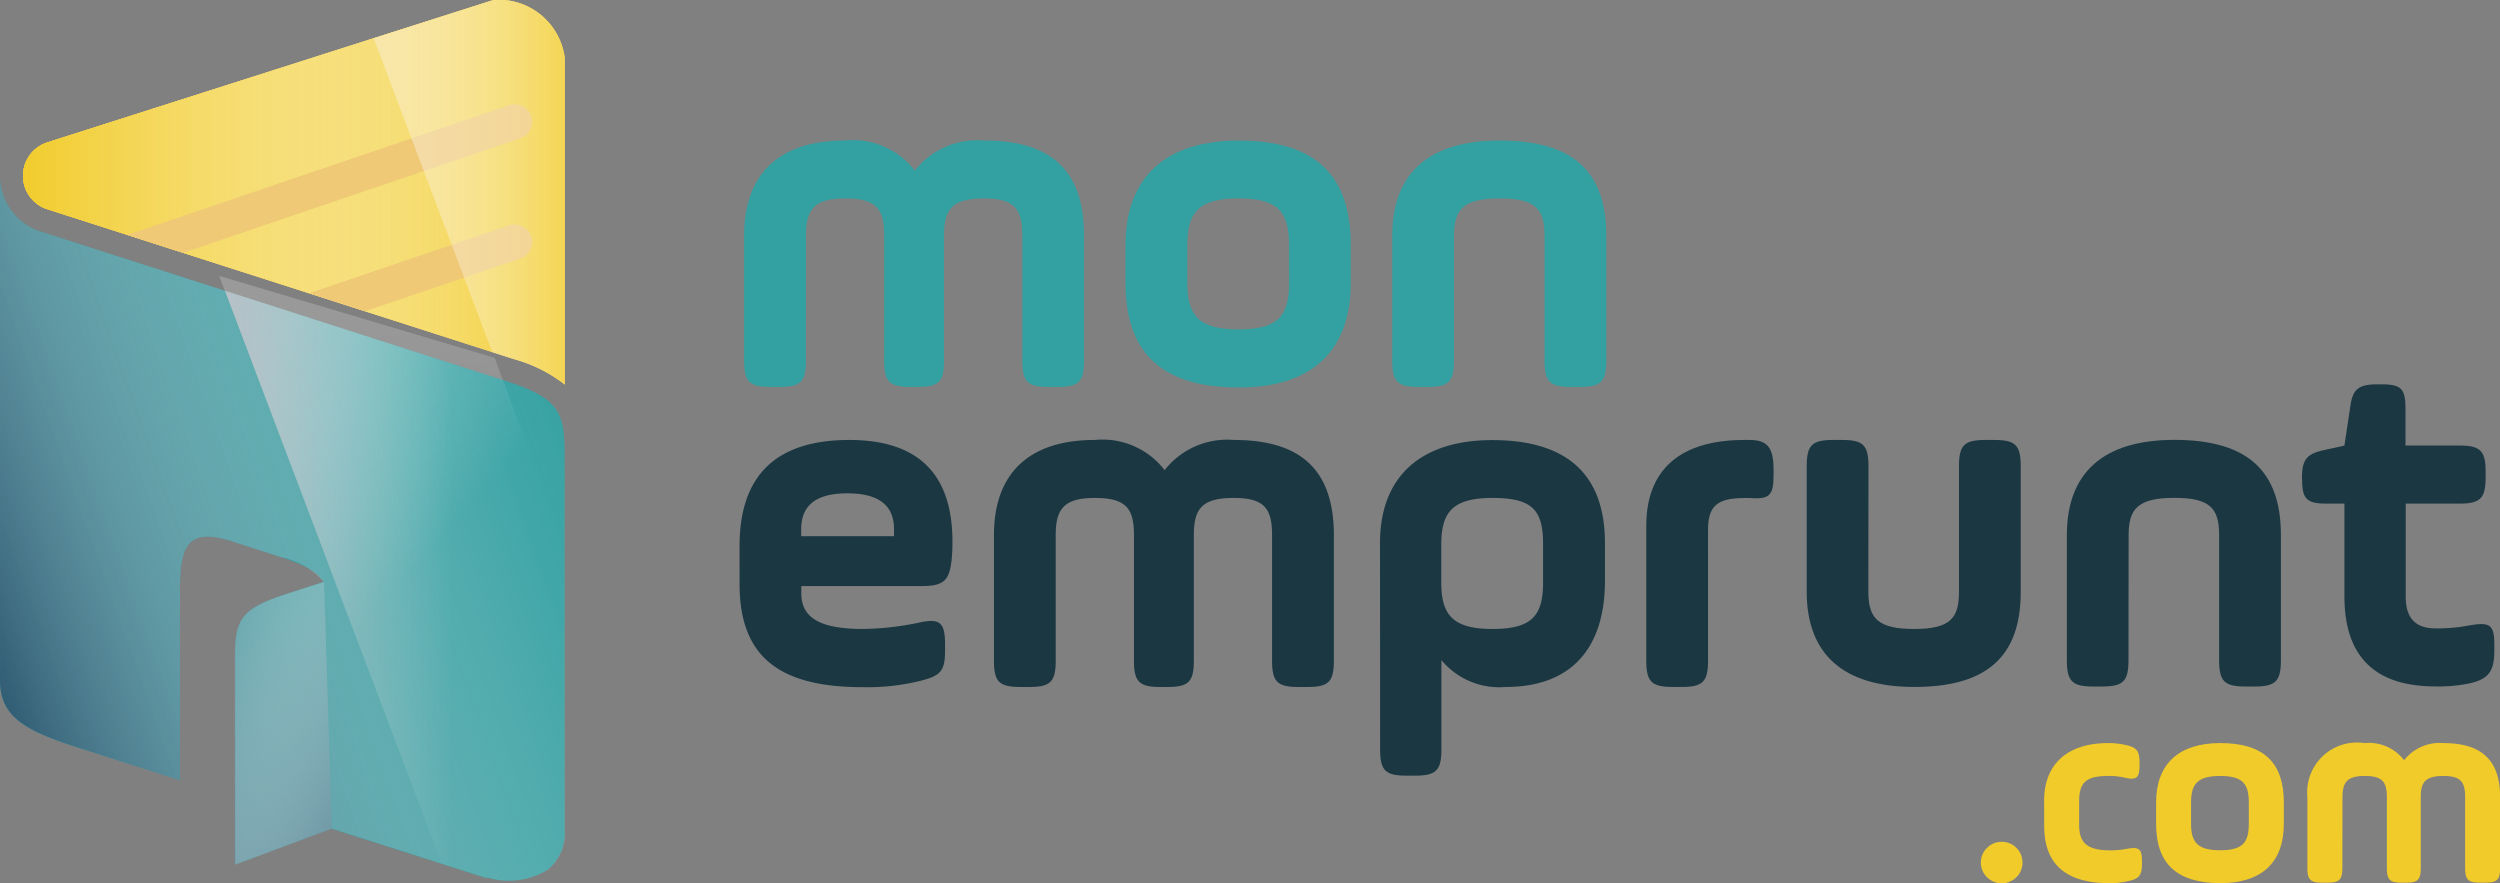 <svg xmlns="http://www.w3.org/2000/svg" xmlns:xlink="http://www.w3.org/1999/xlink" width="95.327" height="33.682" viewBox="0 0 95.327 33.682">
    <rect x="0" y="0" width="95.327" height="33.682" fill="#808080" stroke="none"/>
    <defs>
        <linearGradient id="f26enu4tmc" x1="1.004" y1=".5" x2="-.021" y2=".5" gradientUnits="objectBoundingBox">
            <stop offset="0" stop-color="#fff" stop-opacity="0"/>
            <stop offset="1" stop-color="#e6b16d"/>
        </linearGradient>
        <linearGradient id="depyy9ld4d" x1="1.004" y1=".5" x2="-.021" y2=".5" gradientUnits="objectBoundingBox">
            <stop offset="0" stop-color="#fff" stop-opacity="0"/>
            <stop offset="1" stop-color="#f1cb29"/>
        </linearGradient>
        <linearGradient id="q5nfy6gtze" x1="1.017" y1=".257" x2="-.023" y2=".719" gradientUnits="objectBoundingBox">
            <stop offset="0" stop-color="#fff" stop-opacity="0"/>
            <stop offset=".15" stop-color="#eef2f4" stop-opacity=".078"/>
            <stop offset=".41" stop-color="#c1ced5" stop-opacity=".29"/>
            <stop offset=".72" stop-color="#7894a4" stop-opacity=".639"/>
            <stop offset="1" stop-color="#2d5871"/>
        </linearGradient>
        <linearGradient id="d8jep56pfa" x1="-.816" y1=".5" x2="-8.231" y2=".5" gradientUnits="objectBoundingBox">
            <stop offset="0" stop-color="#fff" stop-opacity="0"/>
            <stop offset="1" stop-color="#cf6580"/>
        </linearGradient>
        <linearGradient id="jt7d50vb4b" x1=".777" y1="2.576" x2=".393" y2="-.301" gradientUnits="objectBoundingBox">
            <stop offset=".01" stop-color="#fff" stop-opacity="0"/>
            <stop offset=".12" stop-color="#fff" stop-opacity=".2"/>
            <stop offset=".25" stop-color="#fff" stop-opacity=".412"/>
            <stop offset=".38" stop-color="#fff" stop-opacity=".588"/>
            <stop offset=".51" stop-color="#fff" stop-opacity=".741"/>
            <stop offset=".63" stop-color="#fff" stop-opacity=".851"/>
            <stop offset=".76" stop-color="#fff" stop-opacity=".929"/>
            <stop offset=".88" stop-color="#fff" stop-opacity=".98"/>
            <stop offset="1" stop-color="#fff"/>
        </linearGradient>
        <linearGradient id="7yyefa6a0f" x1=".669" x2="-.681" xlink:href="#d8jep56pfa"/>
        <linearGradient id="ai2gl800mg" x1=".634" y1=".43" x2=".313" y2="-.079" xlink:href="#jt7d50vb4b"/>
        <linearGradient id="o4ro9v0bbh" x1="1.013" x2="-1.892" xlink:href="#f26enu4tmc"/>
        <linearGradient id="98sozfopdi" x1=".064" y1="-.052" x2="1.234" y2="1.583" gradientUnits="objectBoundingBox">
            <stop offset="0" stop-color="#fff" stop-opacity="0"/>
            <stop offset="1" stop-color="#2d5871"/>
        </linearGradient>
    </defs>
    <path data-name="Tracé 559" d="M67.312 57.1c0 .808-.2 1.007-1.007 1.007h-.342c-.808 0-1.007-.2-1.007-1.007v-4.76c0-2.354 1.331-3.63 3.847-3.63a2.977 2.977 0 0 1 2.661 1.15 3.029 3.029 0 0 1 2.642-1.15c2.606 0 3.812 1.185 3.812 3.63v4.76c0 .808-.2 1.007-1.006 1.007h-.342c-.808 0-1.007-.2-1.007-1.007v-4.76c0-1.007-.285-1.42-1.456-1.42-1.222 0-1.528.413-1.528 1.42v4.76c0 .808-.2 1.007-1.006 1.007h-.27c-.808 0-1.007-.2-1.007-1.007v-4.76c0-1.007-.285-1.42-1.491-1.42-1.167 0-1.491.413-1.491 1.42z" transform="translate(-36.582 -43.353)" style="fill:#33a0a1"/>
    <path data-name="Tracé 560" d="M95.551 54.131V52.7c0-2.571 1.509-3.989 4.313-3.989 2.929 0 4.277 1.31 4.277 3.989v1.438c0 2.587-1.473 3.989-4.277 3.989-2.929-.006-4.313-1.318-4.313-3.996zm6.236-1.436c0-1.24-.394-1.78-1.923-1.78s-1.956.539-1.956 1.78v1.438c0 1.24.431 1.778 1.959 1.778s1.923-.538 1.923-1.778z" transform="translate(-52.636 -43.351)" style="fill:#33a0a1"/>
    <path data-name="Tracé 561" d="M119.31 57.1c0 .808-.2 1.007-1.007 1.007h-.341c-.808 0-1.007-.2-1.007-1.007v-4.76c0-2.372 1.384-3.63 4.1-3.63 2.8 0 4.062 1.185 4.062 3.63v4.76c0 .808-.2 1.007-1.007 1.007h-.342c-.808 0-1.007-.2-1.007-1.007v-4.76c0-1.007-.324-1.42-1.707-1.42s-1.744.413-1.744 1.42z" transform="translate(-63.868 -43.353)" style="fill:#33a0a1"/>
    <path data-name="Tracé 562" d="M72.673 77.32c-.09.808-.324.988-1.169.988h-4.562v.27c0 .934.7 1.365 2.354 1.365a10.9 10.9 0 0 0 2.175-.251c.773-.162.953.018.953.863v.2c0 .791-.162.971-.953 1.169a8.412 8.412 0 0 1-2.193.238c-3.217 0-4.69-1.191-4.69-3.931V76.78c0-2.7 1.4-4.044 4.187-4.044q3.931 0 3.931 3.882a6.81 6.81 0 0 1-.033.702zm-5.735-.914h3.54v-.269c0-.917-.6-1.366-1.778-1.366s-1.762.449-1.762 1.366z" transform="translate(-36.388 -55.96)" style="fill:#1a3742"/>
    <path data-name="Tracé 563" d="M87.355 81.148c0 .808-.2 1.007-1.007 1.007h-.341c-.808 0-1.007-.2-1.007-1.007v-4.781c0-2.354 1.331-3.631 3.847-3.631a2.986 2.986 0 0 1 2.661 1.151 3.028 3.028 0 0 1 2.641-1.151c2.606 0 3.812 1.191 3.812 3.631v4.781c0 .808-.2 1.007-1.007 1.007h-.342c-.808 0-1.007-.2-1.007-1.007v-4.781c0-1.007-.285-1.42-1.456-1.42-1.221 0-1.527.413-1.527 1.42v4.781c0 .808-.2 1.007-1.007 1.007h-.269c-.808 0-1.007-.2-1.007-1.007v-4.781c0-1.007-.288-1.42-1.491-1.42-1.169 0-1.493.413-1.493 1.42z" transform="translate(-47.1 -55.96)" style="fill:#1a3742"/>
    <path data-name="Tracé 564" d="M115.974 76.677c0-2.678 1.707-3.931 4.277-3.931 2.859 0 4.3 1.31 4.3 3.931v1.438c0 2.589-1.31 4.044-3.774 4.044a2.861 2.861 0 0 1-2.462-1.025v3.4c0 .808-.2 1.007-1.007 1.007h-.323c-.808 0-1.007-.2-1.007-1.007zm6.218.055c0-1.277-.357-1.78-1.923-1.78-1.528 0-1.959.539-1.959 1.78v1.438c0 1.24.431 1.778 1.959 1.778s1.923-.538 1.923-1.778z" transform="translate(-63.353 -55.965)" style="fill:#1a3742"/>
    <path data-name="Tracé 565" d="M139.693 81.148c0 .808-.2 1.007-1.007 1.007h-.341c-.808 0-1.007-.2-1.007-1.007v-5.14c0-2.139 1.294-3.271 3.738-3.271h.2c.7 0 .916.306.916 1.151v.2c0 .791-.179.916-.916.863h-.2c-1.1 0-1.384.357-1.384 1.24z" transform="translate(-74.564 -55.961)" style="fill:#1a3742"/>
    <path data-name="Tracé 566" d="M152.559 78.524c0 1.007.357 1.42 1.744 1.42s1.711-.413 1.711-1.42v-4.78c0-.808.2-1.007 1.007-1.007h.342c.808 0 1.006.2 1.006 1.007v4.78c0 2.444-1.258 3.631-4.061 3.631-2.714 0-4.1-1.258-4.1-3.631v-4.78c0-.808.2-1.007 1.007-1.007h.341c.808 0 1.007.2 1.007 1.007z" transform="translate(-81.317 -55.961)" style="fill:#1a3742"/>
    <path data-name="Tracé 567" d="M173.431 81.128c0 .808-.2 1.007-1.007 1.007h-.336c-.808 0-1.007-.2-1.007-1.007v-4.766c0-2.373 1.384-3.631 4.1-3.631 2.8 0 4.062 1.191 4.062 3.631v4.766c0 .808-.2 1.007-1.007 1.007h-.342c-.808 0-1.007-.2-1.007-1.007v-4.766c0-1.007-.324-1.42-1.707-1.42s-1.744.413-1.744 1.42z" transform="translate(-92.27 -55.958)" style="fill:#1a3742"/>
    <path data-name="Tracé 568" d="M189.944 71.85c0-.713.18-.934.88-1.078l.738-.162.215-1.422c.089-.736.305-.916 1.072-.916h.107c.773 0 .935.162.935.935v1.4h2.049c.808 0 1.007.2 1.007 1.007v.2c0 .808-.2 1.007-1.007 1.007h-2.04v3.558c0 .808.378 1.2 1.132 1.2a6.479 6.479 0 0 0 1.259-.107c.808-.143.988-.055.988.736v.2c0 .808-.214 1.115-.988 1.276a5.784 5.784 0 0 1-1.259.108c-2.318 0-3.469-1.151-3.469-3.433V72.82h-.713c-.713 0-.9-.18-.9-.9z" transform="translate(-102.168 -53.618)" style="fill:#1a3742"/>
    <path data-name="Tracé 569" d="M164.416 105.206a.792.792 0 1 1 0 1.121.781.781 0 0 1 0-1.121z" transform="translate(-88.648 -72.877)" style="fill:#f1cb29"/>
    <path data-name="Tracé 570" d="M169.258 99.239c0-1.345.855-2.181 2.435-2.181a2.74 2.74 0 0 1 .663.071c.438.092.539.224.539.682v.112c0 .459-.119.55-.539.459a2.511 2.511 0 0 0-.642-.071c-.815 0-1.121.214-1.121.953v.917c0 .723.346.967 1.213.967a3.4 3.4 0 0 0 .622-.061c.448-.082.56.01.56.468v.1c0 .459-.112.58-.56.672a2.794 2.794 0 0 1-.682.071c-1.661 0-2.486-.723-2.486-2.18z" transform="translate(-91.313 -68.723)" style="fill:#f1cb29"/>
    <path data-name="Tracé 571" d="M178.241 100.134v-.815c0-1.457.855-2.263 2.446-2.263 1.661 0 2.424.745 2.424 2.263v.815c0 1.468-.834 2.263-2.424 2.263-1.662-.006-2.446-.744-2.446-2.263zm3.535-.815c0-.7-.224-1.009-1.09-1.009s-1.112.306-1.112 1.009v.815c0 .7.244 1.009 1.112 1.009s1.09-.305 1.09-1.009z" transform="translate(-96.027 -68.722)" style="fill:#f1cb29"/>
    <path data-name="Tracé 572" d="M191.711 101.8c0 .459-.112.57-.57.57h-.194c-.459 0-.57-.112-.57-.57v-2.694a1.9 1.9 0 0 1 2.181-2.058 1.69 1.69 0 0 1 1.508.653 1.717 1.717 0 0 1 1.5-.653c1.477 0 2.16.673 2.16 2.058v2.694c0 .459-.112.57-.57.57h-.193c-.459 0-.57-.112-.57-.57v-2.694c0-.57-.163-.805-.826-.805-.693 0-.866.238-.866.805v2.694c0 .459-.112.57-.57.57h-.153c-.459 0-.57-.112-.57-.57v-2.694c0-.57-.163-.805-.846-.805-.663 0-.846.238-.846.805z" transform="translate(-102.395 -68.713)" style="fill:#f1cb29"/>
    <path data-name="Tracé 573" d="M25.035 37.437 8.382 42.755l-.344.11a1.339 1.339 0 0 0-.057 2.535l17.842 5.73a5.489 5.489 0 0 1 1.938.972V39.657a2.542 2.542 0 0 0-2.726-2.22z" transform="translate(-6.224 -37.437)" style="fill:#efc975"/>
    <path data-name="Tracé 574" d="M25.035 37.437 8.382 42.755l-.344.11a1.339 1.339 0 0 0-.057 2.535l17.842 5.73a5.489 5.489 0 0 1 1.938.972V39.657a2.542 2.542 0 0 0-2.726-2.22z" transform="translate(-6.224 -37.438)" style="fill:url(#f26enu4tmc)"/>
    <path data-name="Tracé 575" d="M25.035 37.437 8.382 42.755l-.344.11a1.339 1.339 0 0 0-.057 2.535l17.842 5.73a5.489 5.489 0 0 1 1.938.972V39.657a2.542 2.542 0 0 0-2.726-2.22z" transform="translate(-6.224 -37.437)" style="fill:#f1cb29"/>
    <path data-name="Tracé 576" d="M25.035 37.437 8.382 42.755l-.344.11a1.339 1.339 0 0 0-.057 2.535l17.842 5.73a5.489 5.489 0 0 1 1.938.972V39.657a2.542 2.542 0 0 0-2.726-2.22z" transform="translate(-6.224 -37.438)" style="fill:url(#depyy9ld4d)"/>
    <path data-name="Tracé 577" d="M25.035 37.437 8.382 42.755l-.344.11a1.339 1.339 0 0 0-.057 2.535l17.842 5.73a5.489 5.489 0 0 1 1.938.972V39.657a2.542 2.542 0 0 0-2.726-2.22z" transform="translate(-6.224 -37.438)" style="fill:url(#depyy9ld4d)"/>
    <path data-name="Tracé 579" d="M24.576 59.509 7.14 53.91l-.414-.134a2.224 2.224 0 0 1-1.473-1.982V70.9c0 1.464 1.026 1.966 3.236 2.661l3.627 1.16v-7.292c0-1.637.275-2.4 2.1-1.778l1.758.566c1.7.56 1.881.988 1.881 2.431v7.909l5.967 1.906-.028-.042a2.841 2.841 0 0 0 2.329-.279 1.758 1.758 0 0 0 .659-1.482v-14.3c.007-1.69-.21-2.194-2.206-2.851z" transform="translate(-5.252 -44.971)" style="fill:#33a0a1"/>
    <path data-name="Tracé 580" d="M30.862 46.26a.665.665 0 0 0-.845-.416l-14.562 4.943 2.129.684L30.447 47.1a.665.665 0 0 0 .415-.84z" transform="translate(-10.606 -41.83)" style="mix-blend-mode:multiply;isolation:isolate;fill:#efc975"/>
    <path data-name="Tracé 583" d="M38.524 55.9a.665.665 0 0 0-.845-.416l-7.624 2.586 2.132.687 5.924-2.011a.665.665 0 0 0 .412-.848z" transform="translate(-18.268 -46.889)" style="mix-blend-mode:multiply;isolation:isolate;fill:#efc975"/>
    <path data-name="Tracé 584" d="M25.992 84.444c-1.7.559-1.884.99-1.884 2.431v7.861l3.683-1.373.153-9.553z" transform="translate(-15.147 -61.771)" style="fill:#33a0a1"/>
    <path data-name="Tracé 585" d="M24.576 59.509 7.14 53.91l-.414-.134a2.224 2.224 0 0 1-1.473-1.982V70.9c0 1.464 1.026 1.966 3.236 2.661l3.627 1.16v-7.292c0-1.637.275-2.4 2.1-1.778l1.758.566a2.846 2.846 0 0 1 1.616.943l-1.5.484c-1.7.559-1.884.99-1.884 2.431v7.86l3.694-1.373 5.935 1.9-.028-.042a2.841 2.841 0 0 0 2.329-.279 1.758 1.758 0 0 0 .659-1.482V62.364c-.006-1.694-.223-2.198-2.219-2.855z" transform="translate(-5.252 -44.971)" style="fill:url(#q5nfy6gtze);mix-blend-mode:multiply;isolation:isolate"/>
    <path data-name="Tracé 586" d="M47.962 70.839c0-1.7-.217-2.2-2.213-2.859l-.148-.048 2.361 6.368z" transform="translate(-26.425 -53.439)" style="fill:url(#d8jep56pfa);mix-blend-mode:multiply;isolation:isolate"/>
    <path data-name="Tracé 587" d="m28.091 25.259-10.508-3.126.214.566L28.4 26.1z" transform="translate(-9.228 -11.614)" style="fill:url(#jt7d50vb4b);opacity:.21"/>
    <path data-name="Tracé 588" d="M33.271 83.127a2.841 2.841 0 0 0 2.329-.279 1.758 1.758 0 0 0 .659-1.482v-10.84l-2.364-6.36-10.6-3.406 8.273 21.852 1.738.557z" transform="translate(-14.719 -49.676)" style="fill:url(#7yyefa6a0f);mix-blend-mode:multiply;isolation:isolate"/>
    <path data-name="Tracé 589" d="M33.271 83.127a2.841 2.841 0 0 0 2.329-.279 1.758 1.758 0 0 0 .659-1.482v-10.84l-2.364-6.36-10.6-3.406 8.273 21.852 1.738.557z" transform="translate(-14.719 -49.676)" style="fill:url(#ai2gl800mg);opacity:.21"/>
    <path data-name="Tracé 590" d="M42.522 52.109V39.661a2.541 2.541 0 0 0-2.722-2.217L35.234 38.9l4.524 11.975.819.263a5.513 5.513 0 0 1 1.945.971z" transform="translate(-20.985 -37.441)" style="fill:url(#o4ro9v0bbh)"/>
    <path data-name="Tracé 591" d="M42.522 52.109V39.661a2.541 2.541 0 0 0-2.722-2.217L35.234 38.9l4.524 11.975.819.263a5.513 5.513 0 0 1 1.945.971z" transform="translate(-20.985 -37.441)" style="fill:#fff;opacity:.19"/>
    <path data-name="Tracé 592" d="M26 84.613c-1.7.56-1.881.988-1.881 2.431v7.862l3.681-1.373-.294-9.41z" transform="translate(-15.15 -61.935)" style="fill:url(#98sozfopdi);mix-blend-mode:multiply;isolation:isolate"/>
</svg>
